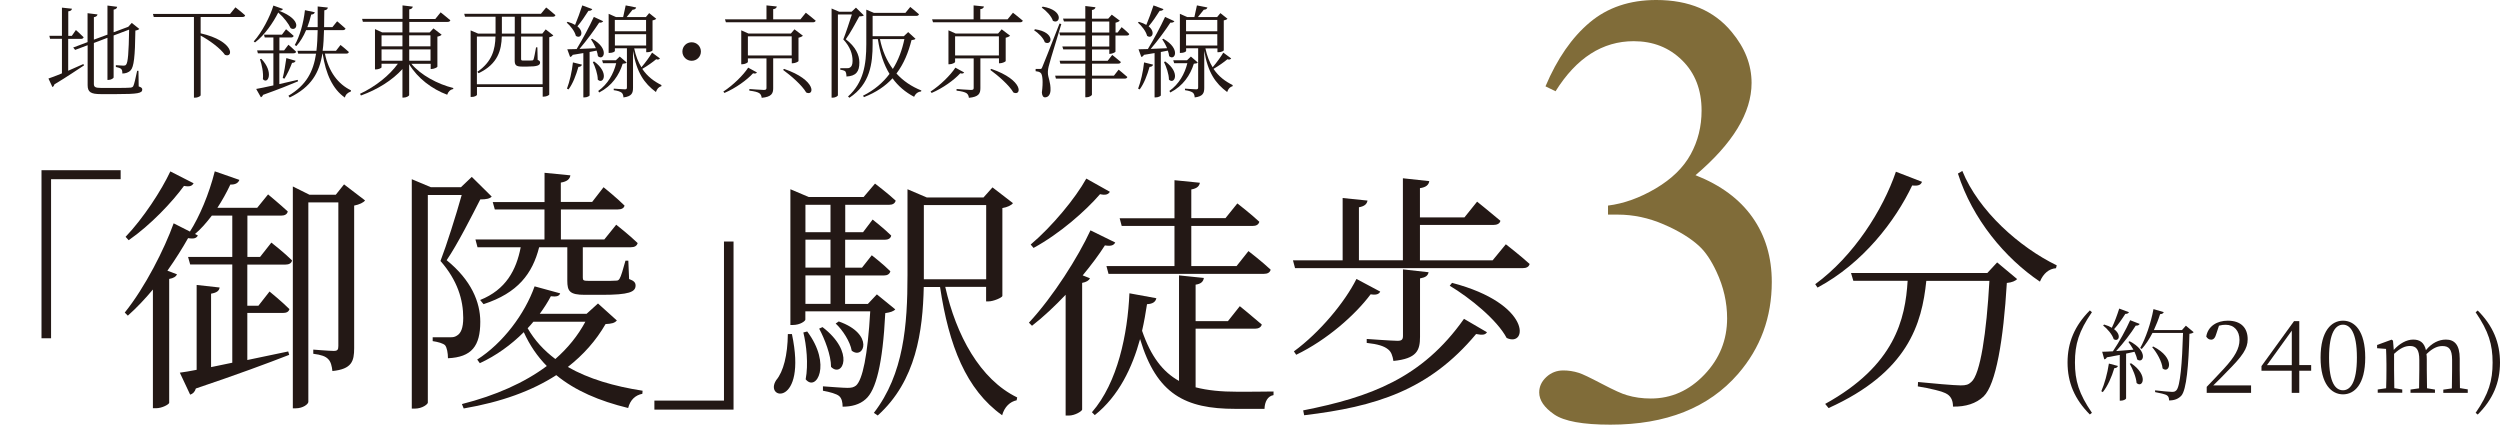<?xml version="1.0" encoding="UTF-8"?><svg id="_レイヤー_2" xmlns="http://www.w3.org/2000/svg" width="324.08" height="55.05" viewBox="0 0 324.08 55.05"><g id="_製作レイヤー"><path d="M200.35,11.18c1.51-3.57,3.42-6.33,5.73-8.27,2.31-1.94,5.18-2.91,8.62-2.91,4.25,0,7.51,1.38,9.78,4.14,1.72,2.06,2.58,4.26,2.58,6.61,0,3.86-2.42,7.85-7.27,11.96,3.26,1.28,5.72,3.1,7.39,5.47,1.67,2.37,2.5,5.16,2.5,8.37,0,4.59-1.46,8.56-4.38,11.93-3.81,4.38-9.32,6.57-16.54,6.57-3.57,0-6-.44-7.29-1.33-1.29-.89-1.94-1.84-1.94-2.85,0-.76.31-1.42.92-1.99.61-.57,1.35-.86,2.21-.86.65,0,1.32.1,1.99.31.44.13,1.45.61,3.01,1.43,1.56.82,2.65,1.31,3.25,1.47.96.29,1.99.43,3.09.43,2.66,0,4.97-1.03,6.94-3.09,1.97-2.06,2.95-4.5,2.95-7.31,0-2.06-.46-4.07-1.37-6.02-.68-1.46-1.42-2.57-2.23-3.32-1.12-1.04-2.66-1.99-4.61-2.83-1.96-.85-3.95-1.27-5.98-1.27h-1.25v-1.17c2.06-.26,4.12-1,6.2-2.23,2.07-1.23,3.58-2.7,4.52-4.42.94-1.72,1.41-3.61,1.41-5.67,0-2.68-.84-4.86-2.52-6.51-1.68-1.66-3.77-2.48-6.28-2.48-4.04,0-7.42,2.16-10.13,6.49l-1.29-.63Z" style="fill:#806c39; stroke-width:0px;"/><path d="M8.84,9.17c.63-.27,1.29-.57,1.97-.87l.08.18c-.91.59-2.19,1.47-3.84,2.46-.04.16-.13.29-.25.35l-.52-1.11c.36-.12.99-.35,1.75-.67v-4.48h-1.54l-.09-.39h1.63V.99l1.3.14c-.04.18-.14.3-.48.34v3.18h.46l.53-.76s.64.56,1,.94c-.04.14-.16.21-.33.21h-1.67v4.13ZM18,11.21c.35.12.44.22.44.4,0,.47-.56.59-3.38.59h-1.98c-1.3,0-1.72-.25-1.72-1.17v-5.17l-1.62.61-.25-.31,1.86-.7V1.71l1.29.16c-.03.17-.16.31-.47.36v2.91l1.76-.65V.72l1.26.16c-.03.18-.13.31-.46.37v2.93l1.77-.66.12-.04.46-.51.98.78c-.09.1-.25.17-.51.21-.04,3.43-.2,4.7-.61,5.15-.27.3-.68.42-1.08.42,0-.25-.01-.47-.16-.6-.12-.1-.39-.2-.68-.25v-.23c.3.03.77.06.98.06.18,0,.26-.03.34-.12.25-.27.35-1.54.4-4.55l-2.01.76v5.43c0,.12-.35.33-.66.33h-.14v-5.46l-1.76.67v5.3c0,.39.14.53.96.53h1.94c.91,0,1.56-.01,1.85-.04.21-.03.29-.08.36-.2.12-.24.3-1.02.5-1.98h.17l.03,2.03Z" style="fill:#231815; stroke-width:0px;"/><path d="M30.52.95s.78.6,1.26,1.04c-.04.14-.14.21-.34.21h-5.43v2.12c4.39,1,4.29,3.25,3.15,2.79-.59-.85-2.01-1.88-3.15-2.5v7.74c0,.09-.31.31-.74.31h-.13V2.2h-5.21l-.1-.39h9.99l.7-.86Z" style="fill:#231815; stroke-width:0px;"/><path d="M36.18,1.4c3.18,1.22,2.25,2.78,1.49,2.24-.25-.55-.83-1.34-1.6-2.02-.65,1.3-1.75,2.92-3.01,3.88l-.17-.13c1.07-1.17,2.15-3.27,2.55-4.65l1.23.44c-.04.14-.16.22-.48.22h0ZM38.64,10.54c-1.04.44-2.52,1.04-4.55,1.76-.04.16-.16.26-.27.31l-.61-1.08c.48-.08,1.28-.25,2.23-.46v-4.16h-2.01l-.1-.38h2.11v-1.67h-1.12l-.1-.37h2.33l.53-.7s.61.51.99.86c-.04.14-.16.21-.34.21h-1.51v1.67h.61l.56-.73s.62.52,1,.91c-.04.13-.16.2-.34.2h-1.84v3.99c.74-.17,1.56-.35,2.38-.55l.04.18ZM33.88,7.63c1.68,1.77.83,3.38.2,2.63.09-.82-.14-1.89-.38-2.59l.18-.04ZM36.65,10.11c.17-.68.35-1.69.47-2.58l1.2.35c-.05.16-.2.27-.46.27-.26.69-.63,1.49-.99,2.05l-.22-.09ZM42.12,6.95c.48,2.34,1.71,3.96,3.38,4.76l-.03.16c-.38.13-.68.38-.76.78-1.56-1.07-2.49-3.06-2.88-5.69h-.04c-.39,2.45-1.42,4.31-4.24,5.68l-.16-.23c2.33-1.37,3.23-3.14,3.58-5.45h-2.31l-.1-.37h2.46c.1-.83.14-1.72.16-2.68h-1.5c-.34.81-.77,1.51-1.26,2.06l-.21-.13c.64-1.13,1.13-2.8,1.32-4.52l1.28.27c-.05.16-.18.29-.47.3-.13.56-.3,1.11-.5,1.63h1.34c.01-.85,0-1.73,0-2.68l1.32.14c-.04.2-.14.31-.46.36-.01.76-.01,1.49-.03,2.18h1.08l.61-.76s.66.55,1.09.94c-.04.14-.17.21-.35.21h-2.44c-.03.96-.06,1.85-.18,2.68h1.73l.59-.76s.68.53,1.08.91c-.03.14-.14.21-.33.21h-2.8Z" style="fill:#231815; stroke-width:0px;"/><path d="M53.32,8.26c1.21,1.47,3.44,2.66,5.45,3.15l-.03.14c-.35.05-.65.34-.77.73-1.97-.73-3.84-2.14-4.93-3.96v4c0,.12-.36.33-.7.33h-.17v-3.7c-1.32,1.46-3.22,2.65-5.38,3.43l-.12-.22c2.02-.95,3.81-2.38,4.91-3.9h-2.12v.47c0,.08-.38.27-.72.27h-.13V3.77l.93.43h2.63v-1.37h-5.13l-.1-.38h5.24V.7l1.33.16c-.04.18-.14.31-.46.36v1.24h3.38l.69-.86s.77.61,1.26,1.03c-.04.14-.18.21-.36.21h-4.96v1.37h2.63l.5-.53,1.06.82c-.08.1-.29.2-.55.25v3.9c-.01.08-.44.29-.74.29h-.13v-.67h-2.49ZM49.46,4.58v1.43h2.71v-1.43h-2.71ZM49.46,7.87h2.71v-1.47h-2.71v1.47ZM53.04,4.58v1.43h2.76v-1.43h-2.76ZM55.81,7.87v-1.47h-2.76v1.47h2.76Z" style="fill:#231815; stroke-width:0px;"/><path d="M67.55,4.36h2.75l.44-.55.99.78c-.09.1-.25.18-.53.24v7.43c0,.05-.31.27-.72.27h-.13v-1.25h-8.52v1.02c0,.06-.27.27-.69.27h-.13V3.94l.98.42h2.25v-2.19h-3.96l-.1-.38h9.94l.68-.82s.74.57,1.2.99c-.03.14-.16.21-.34.21h-4.1v2.19ZM67.55,4.74v2.88c0,.2.04.23.29.23h.57c.27,0,.47,0,.57-.01.08-.01.13-.03.18-.12.07-.17.22-.94.33-1.58h.17l.04,1.63c.23.08.31.18.31.35,0,.34-.34.51-1.62.51h-.76c-.77,0-.91-.23-.91-.81v-3.09h-1.67c-.05,1.71-.47,3.56-3.01,4.76l-.16-.18c1.93-1.32,2.31-2.92,2.35-4.57h-2.41v6.18h8.52v-6.18h-2.8ZM66.73,4.36v-2.19h-1.67v2.19h1.67Z" style="fill:#231815; stroke-width:0px;"/><path d="M76.78,1.18c-.07.14-.22.24-.5.22-.43.69-.95,1.45-1.43,2.01.94.77.43,1.68-.2,1.24-.14-.59-.7-1.3-1.19-1.72l.13-.1c.4.12.72.25.96.4.3-.7.65-1.68.93-2.53l1.29.48ZM73.5,11.48c.34-.89.64-2.18.77-3.39l1.17.29c-.05.17-.2.29-.46.29-.3,1.07-.73,2.19-1.28,2.92l-.21-.1ZM76.78,5.04c2.27,1.29,1.47,2.91.73,2.24-.03-.22-.08-.47-.17-.72-.27.05-.57.12-.91.18v5.63c0,.06-.29.26-.69.26h-.12v-5.75c-.42.08-.89.16-1.38.23-.09.17-.21.25-.34.27l-.36-.99c.29,0,.7-.01,1.21-.03.76-1.25,1.67-2.94,2.23-4.17l1.21.56c-.08.13-.26.22-.52.18-.61.95-1.62,2.32-2.55,3.41.64-.03,1.37-.05,2.12-.09-.18-.43-.42-.85-.63-1.16l.17-.08ZM77.02,7.97c2.02,1.47,1.17,3.05.47,2.35,0-.72-.34-1.67-.64-2.28l.17-.07ZM81.23,8.1c-.1.12-.22.14-.51.16-.46,1.47-1.38,2.87-3.05,3.73l-.12-.2c1.23-.87,1.99-2.21,2.33-3.6h-1.71l-.12-.38h1.79l.5-.48.89.77ZM85.54,7.58c-.05.1-.23.2-.48.1-.4.34-1.12.86-1.8,1.25.69,1.02,1.56,1.64,2.49,2.1l-.03.16c-.33.07-.56.34-.69.74-1.5-1.11-2.5-2.51-2.97-5.34v4.78c0,.67-.14,1.13-1.24,1.26-.01-.25-.08-.48-.23-.61-.18-.14-.5-.26-1.03-.33v-.2s1.2.09,1.45.09c.21,0,.26-.07.26-.25v-5.07h-1.56v.35c0,.08-.27.25-.69.25h-.12V1.79l.95.42h.93c.1-.44.23-1.07.33-1.51l1.36.27c-.05.18-.21.29-.47.29-.21.27-.51.64-.76.95h2.49l.42-.51.92.73c-.08.09-.21.16-.48.21v3.88c0,.07-.3.25-.69.25h-.13v-.5h-1.56c.21.99.53,1.8.94,2.45.51-.59,1.11-1.42,1.38-1.9l1.03.76ZM79.7,2.58v1.47h4.05v-1.47h-4.05ZM83.76,5.9v-1.47h-4.05v1.47h4.05Z" style="fill:#231815; stroke-width:0px;"/><path d="M89.66,7.88c-.66,0-1.2-.53-1.2-1.2s.53-1.2,1.2-1.2,1.2.53,1.2,1.2-.53,1.2-1.2,1.2Z" style="fill:#231815; stroke-width:0px;"/><path d="M98.12,9.4c-.1.13-.21.17-.5.1-.78.86-2.24,1.92-3.71,2.55l-.14-.18c1.26-.82,2.58-2.12,3.22-3.1l1.13.62ZM104.46,1.65s.78.6,1.28,1.03c-.04.14-.18.21-.36.21h-11.28l-.12-.38h5.38V.7l1.34.14c-.03.18-.16.31-.47.35v1.32h3.53l.7-.86ZM100.23,7.57v3.86c0,.68-.2,1.13-1.49,1.25-.03-.26-.12-.47-.31-.6-.21-.14-.61-.25-1.29-.33v-.21s1.56.12,1.88.12c.27,0,.34-.08.34-.26v-3.83h-2.41v.47c0,.08-.38.29-.73.29h-.13V3.93l.94.42h5.49l.47-.55,1.09.83c-.09.1-.33.21-.57.26v3.02c-.01.09-.44.29-.74.29h-.13v-.64h-2.4ZM102.63,7.19v-2.48h-5.68v2.48h5.68ZM101.64,8.93c4.25,1.46,3.94,3.58,2.87,3.06-.53-.93-1.98-2.19-3-2.93l.13-.13Z" style="fill:#231815; stroke-width:0px;"/><path d="M111.98,1.99c-.1.1-.29.13-.59.14-.42.77-1.2,2.22-1.75,2.96,1.29.98,1.76,2.05,1.76,3.01.01,1.19-.44,1.76-1.67,1.82,0-.27-.06-.56-.16-.68-.1-.08-.35-.17-.64-.2v-.2h.9c.17,0,.25-.01.35-.08.22-.12.34-.39.34-.87,0-.89-.31-1.82-1.2-2.78.31-.78.79-2.24,1.11-3.23h-1.81v10.48c0,.06-.26.3-.68.3h-.14V1.1l.98.42h1.62l.56-.53,1.02,1ZM118.68,5.03c-.09.1-.23.14-.52.17-.4,1.59-.99,3.06-1.95,4.33.87.96,1.95,1.69,3.23,2.2l-.04.13c-.38.03-.72.26-.9.69-1.15-.61-2.07-1.39-2.8-2.4-.91.99-2.11,1.82-3.7,2.44l-.13-.18c1.46-.73,2.59-1.69,3.44-2.83-.74-1.21-1.24-2.7-1.51-4.51h-.68v.64c0,2.49-.31,5.19-3.01,6.96l-.18-.16c2.02-1.82,2.37-4.17,2.37-6.79V1.25l.99.42h4.08l.63-.77s.69.55,1.13.95c-.04.14-.17.21-.35.21h-5.66v2.63h4.05l.56-.53.95.87ZM114.07,5.06c.31,1.54.89,2.83,1.67,3.88.73-1.16,1.21-2.48,1.5-3.88h-3.17Z" style="fill:#231815; stroke-width:0px;"/><path d="M124.98,9.4c-.1.13-.21.17-.5.1-.78.86-2.24,1.92-3.71,2.55l-.14-.18c1.26-.82,2.58-2.12,3.22-3.1l1.13.62ZM131.31,1.65s.78.6,1.28,1.03c-.04.14-.18.21-.36.21h-11.28l-.12-.38h5.38V.7l1.34.14c-.03.18-.16.31-.47.35v1.32h3.53l.7-.86ZM127.09,7.57v3.86c0,.68-.2,1.13-1.49,1.25-.03-.26-.12-.47-.31-.6-.21-.14-.61-.25-1.29-.33v-.21s1.56.12,1.88.12c.27,0,.34-.08.34-.26v-3.83h-2.41v.47c0,.08-.38.29-.73.29h-.13V3.93l.94.42h5.49l.47-.55,1.09.83c-.09.1-.33.21-.57.26v3.02c-.01.09-.44.29-.74.29h-.13v-.64h-2.4ZM129.49,7.19v-2.48h-5.68v2.48h5.68ZM128.5,8.93c4.25,1.46,3.94,3.58,2.87,3.06-.53-.93-1.98-2.19-3-2.93l.13-.13Z" style="fill:#231815; stroke-width:0px;"/><path d="M134.16,3.79c2.72.39,2.2,2.23,1.28,1.69-.18-.57-.85-1.21-1.39-1.56l.12-.13ZM137.58,3.12c-.47,1.6-1.42,4.6-1.56,5.21-.12.4-.2.81-.18,1.15.01.57.38,1.19.34,2.25-.03.53-.29.89-.72.89-.23,0-.38-.23-.4-.64.18-1.33.1-2.37-.18-2.55-.17-.13-.35-.17-.63-.2v-.29h.56c.16,0,.21,0,.31-.26q.21-.47,2.23-5.63l.23.07ZM135.17.86c2.81.46,2.27,2.37,1.32,1.84-.18-.61-.89-1.33-1.45-1.72l.13-.12ZM143.8,6.97v-.56h-2.24v1.47h2.03l.59-.76s.7.55,1.12.92c-.04.14-.16.21-.34.21h-3.4v1.56h2.84l.61-.78s.7.56,1.13.95c-.04.14-.16.21-.34.21h-4.25v2.07c0,.13-.36.35-.69.35h-.17v-2.42h-3.81l-.1-.38h3.91v-1.56h-3.24l-.09-.38h3.34v-1.47h-2.87l-.12-.38h2.98v-1.43h-3.27l-.1-.38h3.38v-1.43h-2.78l-.12-.37h2.89V.78l1.32.16c-.04.18-.14.31-.46.36v1.12h2.11l.46-.52,1.04.78c-.09.1-.29.21-.55.26v1.28h.27l.52-.7s.63.51.99.89c-.03.14-.16.2-.34.2h-1.45v2.1c-.01.06-.44.27-.7.27h-.12ZM141.56,4.22h2.24v-1.43h-2.24v1.43ZM143.8,6.03v-1.43h-2.24v1.43h2.24Z" style="fill:#231815; stroke-width:0px;"/><path d="M150.83,1.18c-.07.14-.22.24-.5.22-.43.69-.95,1.45-1.43,2.01.94.77.43,1.68-.2,1.24-.14-.59-.7-1.3-1.19-1.72l.13-.1c.4.12.72.25.96.4.3-.7.65-1.68.93-2.53l1.29.48ZM147.54,11.48c.34-.89.64-2.18.77-3.39l1.17.29c-.05.17-.2.29-.46.29-.3,1.07-.73,2.19-1.28,2.92l-.21-.1ZM150.83,5.04c2.27,1.29,1.47,2.91.73,2.24-.03-.22-.08-.47-.17-.72-.27.05-.57.12-.91.18v5.63c0,.06-.29.26-.69.26h-.12v-5.75c-.42.08-.89.16-1.38.23-.09.17-.21.25-.34.27l-.36-.99c.29,0,.7-.01,1.21-.03.76-1.25,1.67-2.94,2.23-4.17l1.21.56c-.08.13-.26.22-.52.18-.61.95-1.62,2.32-2.55,3.41.64-.03,1.37-.05,2.12-.09-.18-.43-.42-.85-.63-1.16l.17-.08ZM151.06,7.97c2.02,1.47,1.17,3.05.47,2.35,0-.72-.34-1.67-.64-2.28l.17-.07ZM155.27,8.1c-.1.12-.22.14-.51.16-.46,1.47-1.38,2.87-3.05,3.73l-.12-.2c1.23-.87,1.99-2.21,2.33-3.6h-1.71l-.12-.38h1.79l.5-.48.89.77ZM159.59,7.58c-.05.1-.23.2-.48.1-.4.34-1.12.86-1.8,1.25.69,1.02,1.56,1.64,2.49,2.1l-.03.16c-.33.07-.56.34-.69.74-1.5-1.11-2.5-2.51-2.97-5.34v4.78c0,.67-.14,1.13-1.24,1.26-.01-.25-.08-.48-.23-.61-.18-.14-.5-.26-1.03-.33v-.2s1.2.09,1.45.09c.21,0,.26-.07.26-.25v-5.07h-1.56v.35c0,.08-.27.25-.69.25h-.12V1.79l.95.42h.93c.1-.44.23-1.07.33-1.51l1.36.27c-.05.18-.21.29-.47.29-.21.27-.51.64-.76.95h2.49l.42-.51.92.73c-.08.09-.21.16-.48.21v3.88c0,.07-.3.25-.69.25h-.13v-.5h-1.56c.21.99.53,1.8.94,2.45.51-.59,1.11-1.42,1.38-1.9l1.03.76ZM153.75,2.58v1.47h4.05v-1.47h-4.05ZM157.8,5.9v-1.47h-4.05v1.47h4.05Z" style="fill:#231815; stroke-width:0px;"/><path d="M102.66,43.31c2.01,9.52-3.69,8.52-2.04,5.97.94-1.11,1.48-3.25,1.51-5.97h.54ZM116.07,40.09c-.23.27-.64.4-1.31.5-.33,6.6-1.21,10.02-2.55,11.16-.77.7-1.84.97-2.98.97,0-.54-.1-1.07-.44-1.37-.33-.3-1.24-.54-2.11-.7v-.57c1.01.07,2.58.2,3.18.2.54,0,.8-.07,1.11-.3.84-.74,1.51-3.86,1.84-9.62h-8.41v1.07c0,.17-.64.7-1.64.7h-.3v-17.6l2.38,1.01h7.11l1.48-1.74s1.64,1.24,2.68,2.21c-.1.37-.4.54-.87.54h-5.67v3.55h2.31l1.24-1.64s1.54,1.21,2.41,2.08c-.07.37-.4.54-.84.54h-5.13v3.62h2.18l1.27-1.61s1.51,1.17,2.41,2.08c-.1.37-.4.54-.84.54h-5.03v3.69h2.95l1.17-1.24,2.38,1.94ZM104.64,42.97c3.22,4.29,1.17,7.88-.2,6.2.37-1.94.1-4.46-.3-6.07l.5-.13ZM104.41,26.55v3.55h3.25v-3.55h-3.25ZM107.66,31.07h-3.25v3.62h3.25v-3.62ZM104.41,39.39h3.25v-3.69h-3.25v3.69ZM106.62,42.4c4.29,3.29,2.58,6.64,1.11,5.16,0-1.54-.84-3.65-1.54-4.96l.44-.2ZM108.73,41.67c4.69,1.64,3.25,5.03,1.68,3.79-.2-1.17-1.17-2.68-2.08-3.52l.4-.27ZM122.54,37.21c1.41,6.24,4.49,11.97,9.32,14.31l-.07.37c-.84.17-1.58.84-1.88,1.94-4.66-3.32-6.91-9.02-8.05-16.63h-2.11c-.13,5.7-.97,12.17-5.97,16.66l-.5-.34c3.89-5.03,4.36-11.43,4.36-17.83v-11.16l2.51,1.07h7.34l1.17-1.31,2.65,2.04c-.17.27-.74.54-1.37.64v11.4c-.03.2-1.14.7-1.81.7h-.3v-1.88h-5.3ZM119.76,36.2h8.08v-9.62h-8.08v9.62Z" style="fill:#231815; stroke-width:0px;"/><path d="M144.57,31.44c-.2.37-.54.5-1.34.37-.74,1.17-1.74,2.51-2.88,3.89l.94.37c-.13.3-.47.5-1.01.6v16.43c-.03.2-.91.77-1.74.77h-.4v-15.66c-1.37,1.44-2.85,2.85-4.36,4.02l-.4-.4c3.18-3.42,6.4-8.55,7.98-11.97l3.22,1.58ZM143.87,24.87c-.2.33-.54.47-1.27.3-1.88,2.18-5.23,5.13-8.62,6.97l-.37-.44c2.78-2.35,5.8-6,7.21-8.55l3.05,1.71ZM155,50.21c1.54.4,3.32.57,5.36.57,1.11,0,3.42,0,4.73-.03v.47c-.77.13-1.14.87-1.17,1.78h-3.79c-6.47,0-10.19-1.88-12.34-9.05-1.01,3.69-2.75,7.38-5.87,9.86l-.37-.37c3.35-3.85,4.63-10.16,4.86-15.42l3.49.64c-.1.47-.47.74-1.21.77-.17,1.11-.37,2.28-.64,3.45,1.14,3.32,2.68,5.33,4.79,6.5v-13.68l3.22.33c-.07.44-.33.77-1.07.87v4.73h4.19l1.54-1.94s1.74,1.41,2.85,2.38c-.1.37-.44.54-.9.54h-7.68v7.61ZM145.14,28.29h7.11v-4.93l3.29.33c-.07.44-.37.74-1.11.87v3.72h4.43l1.54-1.91s1.74,1.34,2.85,2.38c-.1.37-.4.54-.87.54h-7.95v5.2h5.87l1.54-1.94s1.78,1.37,2.88,2.41c-.1.37-.4.54-.87.54h-20.15l-.27-1.01h8.82v-5.2h-6.84l-.27-1.01Z" style="fill:#231815; stroke-width:0px;"/><path d="M195.21,31.67s1.91,1.48,3.08,2.55c-.1.37-.4.54-.91.54h-29.5l-.27-1.01h6.44v-8.08l3.22.33c-.07.44-.37.74-1.11.87v6.87h5.7v-10.63l3.42.37c-.07.47-.4.8-1.21.91v3.79h5.77l1.64-2.04s1.84,1.48,3.02,2.48c-.07.37-.44.54-.91.54h-9.52v4.59h9.42l1.71-2.08ZM178.92,37.81c-.17.3-.47.47-1.24.34-1.98,2.65-5.63,5.9-9.65,7.84l-.3-.44c3.35-2.45,6.6-6.37,8.11-9.39l3.08,1.64ZM168.93,53.2c8.65-1.71,15.42-4.16,20.85-11.87l2.98,1.74c-.2.33-.57.4-1.41.23-6.07,7.27-12.97,9.42-22.29,10.53l-.13-.64ZM177.18,43.94s3.32.24,3.99.24c.54,0,.7-.17.7-.64v-8.62l3.32.37c-.1.47-.4.67-1.11.8v7.58c0,1.74-.4,2.82-3.45,3.12-.1-.64-.27-1.21-.74-1.54-.47-.37-1.24-.64-2.72-.8v-.5ZM188.24,36.67c10.39,2.72,9.79,8.42,7.07,7.14-1.24-2.35-4.76-5.2-7.38-6.77l.3-.37Z" style="fill:#231815; stroke-width:0px;"/><path d="M249.15,23.57c-.13.37-.44.57-1.27.47-2.18,4.59-6.37,10.09-12.27,13.24l-.3-.44c5-3.65,8.78-9.65,10.46-14.58l3.39,1.31ZM258.91,34.03l2.58,2.15c-.23.23-.67.44-1.34.5-.44,7.38-1.41,13.17-3.02,14.72-.97.91-2.31,1.34-3.96,1.31,0-.64-.17-1.24-.74-1.61-.54-.37-2.31-.77-3.82-1.01l.03-.57c1.71.17,4.69.44,5.53.44.7,0,1.01-.1,1.37-.44,1.17-.97,1.98-6.4,2.35-13.11h-8.18c-.57,5.56-2.35,11.83-12.67,16.49l-.44-.54c9.05-5,10.39-11,10.69-15.96h-7.04l-.3-1.01h17.67l1.27-1.37ZM254.38,22.16c2.11,5.2,7.41,9.89,12.24,12.24l-.1.37c-.9.07-1.64.67-2.08,1.74-4.53-3.05-8.75-8.11-10.63-14.01l.57-.34Z" style="fill:#231815; stroke-width:0px;"/><path d="M5.38,22.06h10.26v1.17H6.62v20.62h-1.24v-21.79Z" style="fill:#231815; stroke-width:0px;"/><path d="M35.18,31.45s1.68,1.31,2.68,2.31c-.07.37-.4.54-.87.54h-4.93v5.33h1.44l1.44-1.84s1.61,1.31,2.58,2.28c-.1.37-.4.5-.87.5h-4.59v6.1l5.3-1.11.13.44c-2.85,1.11-6.81,2.58-12.1,4.36-.13.44-.4.7-.74.8l-1.34-2.85c.57-.07,1.31-.2,2.18-.37v-11l2.98.33c-.07.44-.37.67-1.11.8v9.52l2.75-.57v-12.74h-5.46l-.27-.97h5.73v-5.36h-2.65c-.7.91-1.41,1.74-2.18,2.38l.37.2c-.2.34-.47.47-1.27.34-.7,1.24-1.61,2.71-2.68,4.22l1.24.47c-.13.3-.44.5-1.01.6v16.06c-.03.2-.91.7-1.71.7h-.4v-15.39c-1.01,1.21-2.11,2.38-3.25,3.39l-.4-.4c2.65-3.29,5.16-8.28,6.34-11.57l2.11,1.07c1.24-1.94,2.48-4.86,3.22-7.81l3.19,1.11c-.13.37-.5.64-1.17.6-.5,1.07-1.07,2.08-1.68,3.02h5.16l1.41-1.74s1.58,1.31,2.55,2.21c-.07.37-.4.54-.84.54h-4.39v5.36h1.64l1.48-1.88ZM25.09,23.77c-.2.33-.47.47-1.24.33-1.54,2.11-4.32,5.06-7.17,7.04l-.4-.44c2.28-2.38,4.66-6.03,5.8-8.48l3.02,1.54ZM47.32,25.98c-.17.27-.74.54-1.41.67v18.47c0,1.71-.3,2.72-2.82,2.98-.07-.64-.2-1.21-.54-1.54-.34-.37-.91-.57-1.94-.7v-.54s2.15.17,2.65.17.6-.17.6-.64v-18.61h-3.89v25.85c0,.3-.7.84-1.64.84h-.37v-28.76l2.15,1.07h3.42l1.07-1.34,2.72,2.08Z" style="fill:#231815; stroke-width:0px;"/><path d="M63.74,25.48c-.23.27-.7.37-1.48.37-1.04,2.04-2.98,5.87-4.36,7.88,3.19,2.58,4.36,5.43,4.36,7.98,0,3.15-1.11,4.59-4.19,4.73,0-.67-.13-1.38-.37-1.68-.23-.24-.91-.44-1.61-.54v-.5h2.28c.37,0,.57-.03.84-.2.54-.3.84-1,.84-2.31,0-2.35-.74-4.86-2.95-7.38.8-2.08,2.01-5.9,2.75-8.55h-4.39v26.92c0,.17-.67.77-1.71.77h-.37v-29.74l2.48,1.04h3.89l1.41-1.34,2.58,2.55ZM79.94,41.57c-.27.3-.64.4-1.44.44-1.24,2.15-2.88,3.99-4.89,5.56,2.68,1.54,6,2.51,9.69,3.08l-.03.4c-.91.17-1.58.8-1.84,1.84-3.75-.91-6.87-2.25-9.32-4.26-3.15,2.04-7.14,3.49-12,4.32l-.23-.57c4.36-1.11,8.08-2.75,11-4.93-1.21-1.24-2.21-2.68-2.98-4.39-1.64,1.64-3.59,3.05-5.7,4.02l-.34-.47c3.32-2.11,6.17-5.9,7.44-9.49l3.32.91c-.13.33-.4.47-1.21.37-.4.77-.9,1.54-1.44,2.28h6.07l1.48-1.34,2.45,2.21ZM63.88,26.19h6.71v-3.79l3.35.33c-.07.47-.4.8-1.24.94v2.51h4.06l1.48-1.91s1.71,1.37,2.72,2.38c-.07.34-.4.5-.87.5h-7.38v3.89h5.63l1.54-1.91s1.71,1.34,2.78,2.38c-.1.37-.4.54-.87.54h-6.24v3.92c0,.37.07.44.77.44h1.81c.77,0,1.44,0,1.71-.03.23,0,.33-.03.47-.24.2-.3.47-1.27.77-2.35h.37l.1,2.38c.64.23.84.47.84.84,0,.84-.84,1.21-4.36,1.21h-2.21c-1.98,0-2.28-.47-2.28-1.84v-4.33h-3.65c-.87,3.42-2.75,5.93-7.21,7.38l-.44-.54c3.35-1.34,4.69-3.89,5.26-6.84h-5.6l-.27-1.01h8.95v-3.89h-6.44l-.27-.97ZM69.14,41.71c-.23.27-.47.57-.74.84.91,1.58,2.11,2.88,3.59,3.99,1.61-1.41,2.92-3.02,3.89-4.83h-6.74Z" style="fill:#231815; stroke-width:0px;"/><path d="M95.09,53.1h-10.26v-1.17h9.02v-20.62h1.24v21.79Z" style="fill:#231815; stroke-width:0px;"/><path d="M271.18,53.51l-.27.22c-1.97-1.97-2.89-4.13-2.89-6.74s.93-4.78,2.89-6.75l.27.23c-1.71,2.48-2.2,4.16-2.2,6.52s.51,4.05,2.2,6.52Z" style="fill:#231815; stroke-width:0px;"/><path d="M272.4,50.71c.4-.91.79-2.29.98-3.58l1.17.31c-.05.16-.18.27-.47.29-.34,1.15-.86,2.32-1.49,3.1l-.2-.12ZM276.06,44.23c2.5,1.3,1.79,3,.98,2.36-.05-.3-.18-.64-.34-.99-.34.08-.7.16-1.09.24v5.81c0,.08-.29.29-.69.29h-.13v-5.93c-.51.1-1.07.21-1.67.31-.08.16-.2.25-.34.26l-.27-.98c.31,0,.79-.03,1.39-.06.81-1.2,1.71-2.83,2.24-4.03l1.23.48c-.06.14-.25.25-.51.22-.6.96-1.59,2.27-2.54,3.3.66-.05,1.43-.12,2.24-.18-.21-.36-.44-.73-.65-1l.16-.09ZM275.98,40.47c-.05.13-.21.23-.47.22-.44.69-.95,1.43-1.46,1.98,1.04.78.57,1.71-.05,1.29-.18-.6-.82-1.34-1.37-1.77l.13-.12c.42.12.74.26,1,.42.34-.69.69-1.63.96-2.49l1.25.47ZM276.27,47.1c2.28,1.55,1.49,3.27.7,2.55-.06-.78-.51-1.82-.89-2.5l.18-.05ZM284.37,43.06c-.09.1-.26.18-.55.21-.1,4.1-.39,7.25-1.04,8.01-.39.43-.91.63-1.6.63,0-.27-.05-.51-.26-.65-.23-.17-.94-.31-1.55-.43v-.23c.7.08,1.86.2,2.19.2.3,0,.4-.05.56-.2.51-.48.76-3.62.87-7.44h-3.96c-.42.81-.89,1.52-1.39,2.08l-.2-.13c.7-1.24,1.37-3.17,1.72-5.04l1.33.39c-.06.16-.21.26-.47.26-.23.72-.51,1.42-.81,2.07h3.64l.51-.57,1.02.85ZM279.13,44.92c2.94,1.49,2.11,3.61,1.21,2.84-.08-.91-.76-2.06-1.35-2.76l.14-.08Z" style="fill:#231815; stroke-width:0px;"/><path d="M291.81,49.95v.98h-5.75v-.78c.81-.83,1.62-1.71,2.24-2.37,1.43-1.55,2.01-2.62,2.01-3.71,0-1.17-.68-1.97-1.8-1.97-.25,0-.55.03-.86.12l-.33,1c-.16.56-.35.81-.69.81-.29,0-.48-.16-.63-.4.22-1.37,1.43-2.06,2.79-2.06,1.76,0,2.58.98,2.58,2.41,0,1.2-.63,2.14-2.71,4.22-.36.39-1.03,1.06-1.75,1.76h4.89Z" style="fill:#231815; stroke-width:0px;"/><path d="M299.6,48.06h-1.54v2.87h-.98v-2.87h-3.92v-.6l4.22-5.83h.68v5.69h1.54v.73ZM297.09,47.33v-4.47l-3.22,4.47h3.22Z" style="fill:#231815; stroke-width:0px;"/><path d="M306.61,46.36c0,3.48-1.41,4.76-2.88,4.76s-2.91-1.28-2.91-4.76,1.42-4.79,2.91-4.79,2.88,1.3,2.88,4.79ZM303.73,50.59c.91,0,1.8-.94,1.8-4.24s-.89-4.26-1.8-4.26-1.81.91-1.81,4.26.87,4.24,1.81,4.24Z" style="fill:#231815; stroke-width:0px;"/><path d="M319.9,50.51v.42h-3.17v-.42l1.11-.16c.01-.73.03-1.72.03-2.4v-1.33c0-1.36-.43-1.76-1.25-1.76-.61,0-1.26.25-2.07,1.04.03.21.04.44.04.69v1.36c0,.68.01,1.67.03,2.38l1.03.17v.42h-3.17v-.42l1.11-.16c.01-.72.03-1.72.03-2.4v-1.3c0-1.33-.4-1.79-1.21-1.79-.64,0-1.25.27-2.06,1.02v2.07c0,.66.01,1.67.03,2.38l1.03.17v.42h-3.18v-.42l1.09-.16c.03-.73.04-1.73.04-2.4v-.72c0-.83-.03-1.38-.05-1.98l-1.16-.09v-.42l1.88-.69.18.13.1,1.2c.74-.82,1.65-1.34,2.52-1.34s1.43.4,1.65,1.37c.76-.93,1.68-1.37,2.59-1.37,1.12,0,1.79.69,1.79,2.45v1.46c0,.68.01,1.67.03,2.38l1.03.17Z" style="fill:#231815; stroke-width:0px;"/><path d="M320.92,40.48l.27-.23c1.97,1.97,2.89,4.14,2.89,6.75s-.92,4.77-2.89,6.74l-.27-.22c1.71-2.48,2.2-4.17,2.2-6.52s-.51-4.05-2.2-6.52Z" style="fill:#231815; stroke-width:0px;"/><rect y=".02" width="324" height="55" style="fill:none; stroke-width:0px;"/></g></svg>